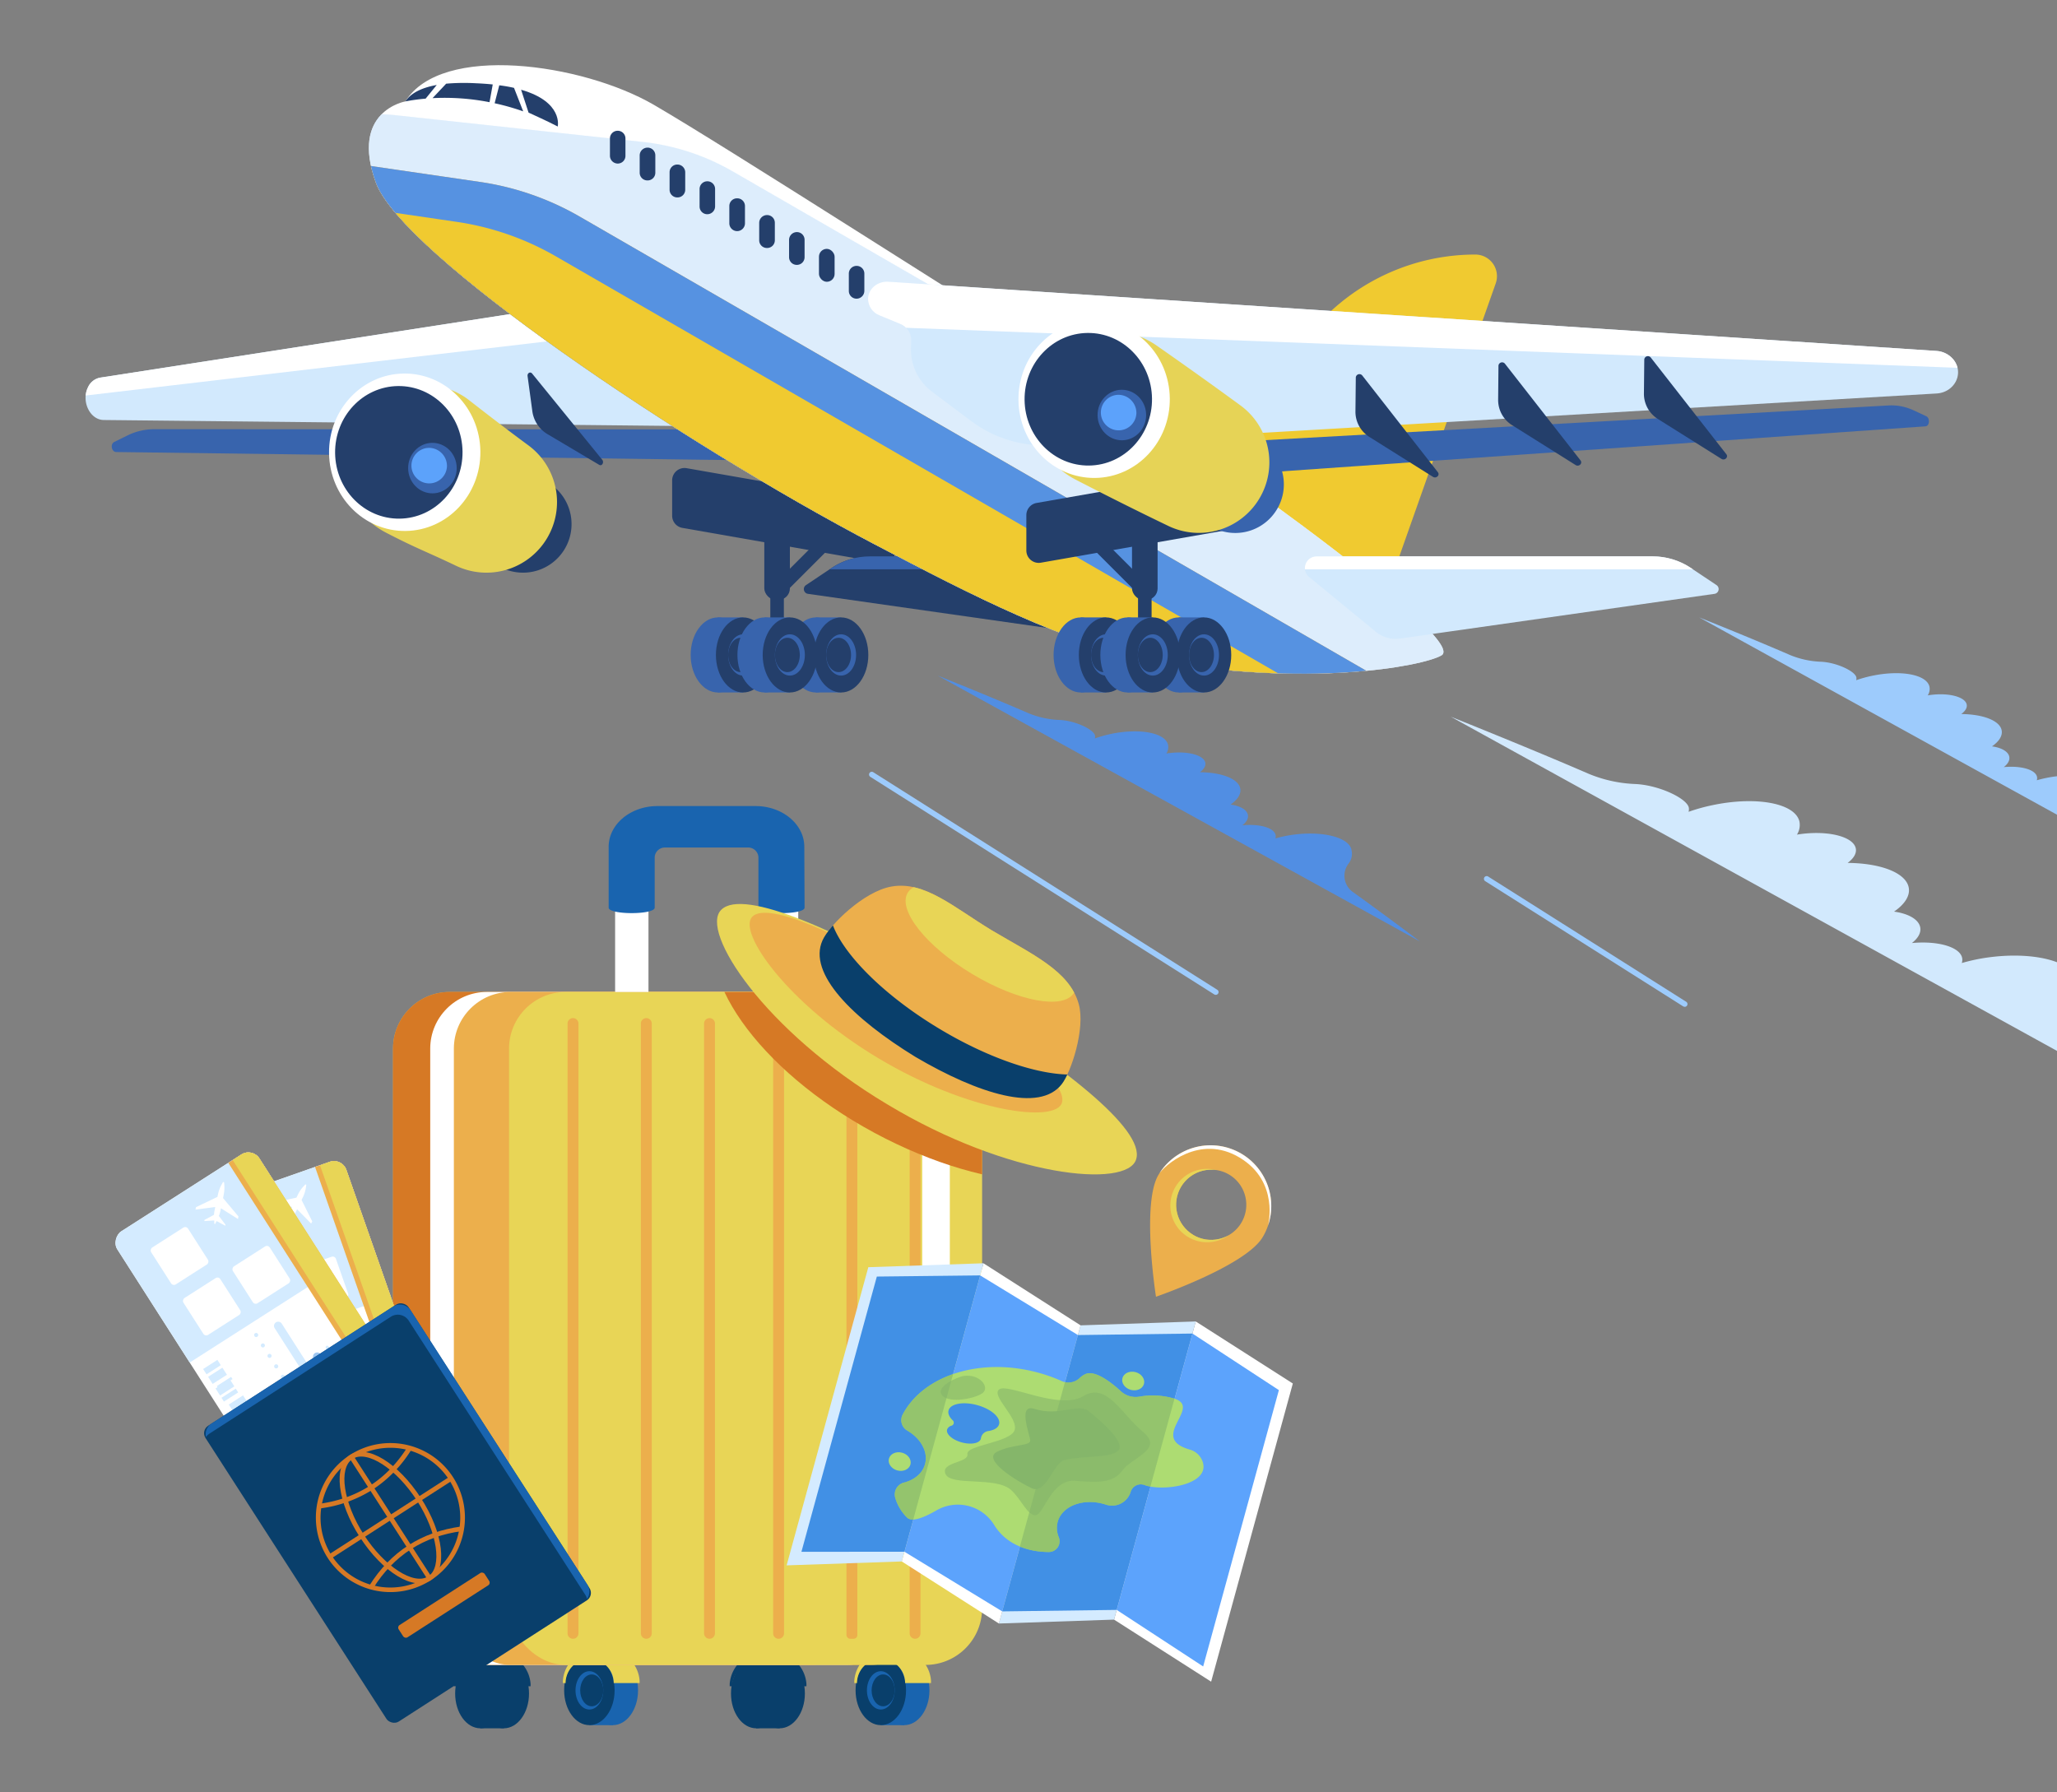 <?xml version="1.0" encoding="UTF-8"?> <svg xmlns="http://www.w3.org/2000/svg" xmlns:xlink="http://www.w3.org/1999/xlink" id="Layer_5" data-name="Layer 5" viewBox="0 0 802.24 698.97"><rect x="0" y="0" width="802.24" height="698.97" fill="#808080" stroke="none"/><defs><style>.cls-1{fill:#243f6b;}.cls-12,.cls-2{fill:#d2e9fd;}.cls-3{fill:#ecaf4c;}.cls-4{fill:#fff;}.cls-5{fill:#e8d556;}.cls-6{fill:#addc72;}.cls-7{fill:#3864ad;}.cls-8{clip-path:url(#clip-path);}.cls-9{fill:#f0ca30;}.cls-10{clip-path:url(#clip-path-2);}.cls-11{clip-path:url(#clip-path-3);}.cls-12,.cls-27{opacity:0.5;}.cls-13{fill:#eaad4c;}.cls-14{fill:#5692e1;}.cls-15{fill:#e6d356;}.cls-16{fill:#5ca2fb;}.cls-17{clip-path:url(#clip-path-4);}.cls-18{clip-path:url(#clip-path-5);}.cls-19{fill:#9dcbfc;}.cls-20{fill:#518ee3;}.cls-21{fill:#093f6b;}.cls-22{fill:#1964af;}.cls-23{fill:#d67925;}.cls-24{clip-path:url(#clip-path-6);}.cls-25{clip-path:url(#clip-path-7);}.cls-26{fill:#d4ebff;}.cls-27,.cls-31{fill:#4190e5;}.cls-28{clip-path:url(#clip-path-8);}.cls-29{clip-path:url(#clip-path-9);}.cls-30{fill:#5ca3fc;}.cls-32{clip-path:url(#clip-path-10);}.cls-33,.cls-34,.cls-35{fill:#85b66a;}.cls-33{opacity:0.63;}.cls-34{opacity:0.58;}.cls-36{clip-path:url(#clip-path-11);}</style><clipPath id="clip-path"><path class="cls-1" d="M470.4,217H339.23a26.84,26.84,0,0,0-14.89,4.51l-10,6.69a1.87,1.87,0,0,0,.77,3.41l122.73,17.49a12.05,12.05,0,0,0,9.38-2.63L473.28,225A4.54,4.54,0,0,0,470.4,217Z"></path></clipPath><clipPath id="clip-path-2"><path class="cls-2" d="M345,99.86,39.08,147.28a6.48,6.48,0,0,0-4.7,3.62h0c-2.83,5.49.64,12.86,6.08,12.91L302,166.53c8.69.22,17-3.63,23.13-10.74l10.54-12.18c3.85-4.44,5.67-10.9,4.92-17.44l-.34-2.94a7,7,0,0,1,2.81-6.77l5.71-3.66a7,7,0,0,0,2.81-6.77h0C351.12,102.15,348.13,99.36,345,99.86Z"></path></clipPath><clipPath id="clip-path-3"><path class="cls-4" d="M419,143.54C383.87,122,282.83,57,254.93,40.84s-82.86-24-96.82-1.29c0,0-21.76,3.69-11.5,31.7s119,101.51,194.72,141.15c38,19.9,74.45,38.72,107.64,44.86,60.17,11.13,105.83,2.67,113.22-1.66C573.65,248.87,454.12,165.05,419,143.54Z"></path></clipPath><clipPath id="clip-path-4"><path class="cls-2" d="M346.52,109.87l408.69,27a9.33,9.33,0,0,1,6.59,3.3h0c4.35,5.29.61,12.88-6.56,13.3L410.69,173.58A47.5,47.5,0,0,1,379,164.39l-15.28-11.46a20.45,20.45,0,0,1-8.44-17.09l.11-3a6.91,6.91,0,0,0-4.47-6.58L343,123a6.92,6.92,0,0,1-4.46-6.58h0C338.67,112.57,342.29,109.58,346.52,109.87Z"></path></clipPath><clipPath id="clip-path-5"><path class="cls-2" d="M513.39,217H644.57a26.83,26.83,0,0,1,14.88,4.51l10,6.69a1.87,1.87,0,0,1-.78,3.41L546,249.05a12.05,12.05,0,0,1-9.38-2.63L510.51,225A4.54,4.54,0,0,1,513.39,217Z"></path></clipPath><clipPath id="clip-path-6"><rect class="cls-5" x="198.53" y="386.88" width="184.5" height="262.47" rx="22.11"></rect></clipPath><clipPath id="clip-path-7"><rect class="cls-4" x="46.77" y="507.77" width="166.04" height="65.8" rx="5.09" transform="translate(-337.54 841.95) rotate(-109.31)"></rect></clipPath><clipPath id="clip-path-8"><rect class="cls-4" x="32.46" y="502.31" width="166.04" height="65.8" rx="5.09" transform="translate(-273.15 920.89) rotate(-122.61)"></rect></clipPath><clipPath id="clip-path-9"><path class="cls-3" d="M414.08,422.84c3.62-4.6,9.29-21.65,6.65-31.21-3.59-13-18.22-19.43-34.06-28.86-14.8-9-26.14-19.28-39-17-10.9,1.9-24.33,15.21-26.89,21-5.85,12.93,11.83,30.47,36.21,45.42C381.62,426.68,405.41,434.07,414.08,422.84Z"></path></clipPath><clipPath id="clip-path-10"><path class="cls-6" d="M360.76,571.05c1.31-4.78-1.63-10-6.88-13.07a4.7,4.7,0,0,1-1.88-6.2c8-15.33,30.25-22.62,53-16.39a62.1,62.1,0,0,1,9.08,3.25,6.3,6.3,0,0,0,6.95-1.15,8.16,8.16,0,0,1,2.18-1.53c3.71-1.81,10.09,3.1,13.92,6.64a8.54,8.54,0,0,0,7.35,2.1,29.29,29.29,0,0,1,13.07.66c12.09,3.31-10.18,15.24,6.47,20a7.44,7.44,0,0,1,4.87,4.33c3.77,9.42-15.4,12.18-22.51,9.5a4.13,4.13,0,0,0-5.41,2.63l-.05.15a7.58,7.58,0,0,1-9.64,4.85c-.31-.1-.62-.2-.94-.28-8.17-2.24-16.16.9-17.83,7a9.29,9.29,0,0,0,.42,6,4.19,4.19,0,0,1-3.83,5.77c-7.23,0-16.4-2.34-21.44-10.67a16.64,16.64,0,0,0-22.51-5.52c-5,2.88-9.55,4.62-11.41,2.74a18.06,18.06,0,0,1-4.6-7.69,4.77,4.77,0,0,1,3.39-5.93C356.6,577.21,359.77,574.65,360.76,571.05Z"></path></clipPath><clipPath id="clip-path-11"><path class="cls-3" d="M484.32,450.06a23.69,23.69,0,0,1,8.1,32.5c-6.74,11.21-41.58,23.19-41.58,23.19s-5.76-36.39,1-47.6A23.68,23.68,0,0,1,484.32,450.06Zm-19,31.56a13.69,13.69,0,1,0-4.68-18.79A13.69,13.69,0,0,0,465.35,481.62Z"></path></clipPath></defs><rect class="cls-1" x="300.43" y="202.64" width="5.28" height="46.1"></rect><path class="cls-1" d="M343.62,219.46l-77.48-13.57a4.83,4.83,0,0,1-4-4.75V187.35a4.82,4.82,0,0,1,5.65-4.75l77.48,13.56a4.84,4.84,0,0,1,4,4.75v13.8A4.83,4.83,0,0,1,343.62,219.46Z"></path><ellipse class="cls-7" cx="318.19" cy="255.44" rx="10.61" ry="14.64"></ellipse><rect class="cls-7" x="318.19" y="240.8" width="9.85" height="29.27"></rect><ellipse class="cls-1" cx="328.04" cy="255.44" rx="10.61" ry="14.64"></ellipse><ellipse class="cls-7" cx="328.04" cy="255.44" rx="5.84" ry="8.05"></ellipse><ellipse class="cls-1" cx="327.06" cy="255.44" rx="4.85" ry="6.7"></ellipse><ellipse class="cls-7" cx="279.97" cy="255.44" rx="10.61" ry="14.64"></ellipse><rect class="cls-7" x="279.97" y="240.8" width="9.85" height="29.27"></rect><ellipse class="cls-1" cx="289.82" cy="255.44" rx="10.61" ry="14.64"></ellipse><ellipse class="cls-7" cx="289.82" cy="255.44" rx="5.84" ry="8.05"></ellipse><ellipse class="cls-1" cx="288.84" cy="255.44" rx="4.85" ry="6.7"></ellipse><ellipse class="cls-7" cx="298.21" cy="255.44" rx="10.61" ry="14.64"></ellipse><rect class="cls-7" x="298.21" y="240.8" width="9.85" height="29.27"></rect><ellipse class="cls-1" cx="308.06" cy="255.44" rx="10.61" ry="14.64"></ellipse><ellipse class="cls-7" cx="308.06" cy="255.44" rx="5.84" ry="8.05"></ellipse><ellipse class="cls-1" cx="307.08" cy="255.44" rx="4.85" ry="6.7"></ellipse><rect class="cls-1" x="298.08" y="202.64" width="9.98" height="31.35" rx="4.49"></rect><rect class="cls-1" x="310.73" y="206.7" width="5.29" height="27.07" transform="translate(247.51 -157.09) rotate(45)"></rect><path class="cls-1" d="M470.4,217H339.23a26.84,26.84,0,0,0-14.89,4.51l-10,6.69a1.87,1.87,0,0,0,.77,3.41l122.73,17.49a12.05,12.05,0,0,0,9.38-2.63L473.28,225A4.54,4.54,0,0,0,470.4,217Z"></path><g class="cls-8"><rect class="cls-7" x="313.49" y="207.84" width="173.22" height="14.19" transform="translate(800.19 429.88) rotate(180)"></rect></g><path class="cls-9" d="M458.29,189.3l79.05,51.5,46-130.27a8.44,8.44,0,0,0-8-11.25h0a82.94,82.94,0,0,0-62,27.91Z"></path><path class="cls-7" d="M45.32,176.3l290.34,3.82-.48-12.62-275-.1a23.64,23.64,0,0,0-10.52,2.46l-5.09,2.5C42.9,173.18,43.49,176.28,45.32,176.3Z"></path><path class="cls-2" d="M345,99.86,39.08,147.28a6.48,6.48,0,0,0-4.7,3.62h0c-2.83,5.49.64,12.86,6.08,12.91L302,166.53c8.69.22,17-3.63,23.13-10.74l10.54-12.18c3.85-4.44,5.67-10.9,4.92-17.44l-.34-2.94a7,7,0,0,1,2.81-6.77l5.71-3.66a7,7,0,0,0,2.81-6.77h0C351.12,102.15,348.13,99.36,345,99.86Z"></path><g class="cls-10"><polygon class="cls-4" points="12.87 156.67 367.18 115.1 364.61 92.55 10.29 134.12 12.87 156.67"></polygon></g><path class="cls-1" d="M207.54,145.7l27.32,33.59c.85,1-.08,2.67-1.17,2l-20.52-12.18a12.38,12.38,0,0,1-5.6-9.07l-1.81-13.33C205.59,145.51,206.81,144.8,207.54,145.7Z"></path><path class="cls-4" d="M419,143.54C383.87,122,282.83,57,254.93,40.84s-82.86-24-96.82-1.29c0,0-21.76,3.69-11.5,31.7s119,101.51,194.72,141.15c38,19.9,74.45,38.72,107.64,44.86,60.17,11.13,105.83,2.67,113.22-1.66C573.65,248.87,454.12,165.05,419,143.54Z"></path><g class="cls-11"><path class="cls-12" d="M566,322.6C399.67,267.18,245.24,171.79,96.29,57.92l18.25-7.35A83.69,83.69,0,0,1,154.87,45l95.67,10.35a89.48,89.48,0,0,1,35.21,11.5l314.56,181.6Z"></path><path class="cls-12" d="M566,322.6C399.67,267.18,245.24,171.79,96.29,57.92l18.25-7.35A83.69,83.69,0,0,1,154.87,45l95.67,10.35a89.48,89.48,0,0,1,35.21,11.5l314.56,181.6Z"></path><path class="cls-13" d="M542,360.92C359.22,296,187.32,190.48,20.47,66.28l19.42-6.69a92.59,92.59,0,0,1,43.43-3.8L187.46,71a109.17,109.17,0,0,1,38.7,13.52L575.68,286.34Z"></path><path class="cls-14" d="M542,360.92C359.22,296,187.32,190.48,20.47,66.28l19.42-6.69a92.59,92.59,0,0,1,43.43-3.8L187.46,71a109.17,109.17,0,0,1,38.7,13.52L575.68,286.34Z"></path><path class="cls-9" d="M532.79,376.42C350,311.46,178.08,206,11.23,81.78L30.65,75.1a92.43,92.43,0,0,1,43.42-3.81L178.22,86.54a109.15,109.15,0,0,1,38.7,13.51l349.52,201.8Z"></path><path class="cls-1" d="M170.33,33.14c-5,.9-9.84,2.74-12.22,6.41A74.84,74.84,0,0,1,166,38.47Z"></path><path class="cls-1" d="M204.05,43.43l-3.58-9.16c-1.73-.4-3.64-.74-5.75-1l-1.81,7A93.12,93.12,0,0,1,204.05,43.43Z"></path><path class="cls-1" d="M203.23,35l2.91,8.92s7.5,3.37,11.38,5.42C217.52,49.31,219.73,39.73,203.23,35Z"></path><path class="cls-1" d="M192.17,32.94c-2-.21-4.25-.37-6.63-.47a81.34,81.34,0,0,0-11.54.17l-5.31,5.64a90.81,90.81,0,0,1,22.23,1.58Z"></path><path class="cls-1" d="M240.88,63.79h0a3.06,3.06,0,0,1-3-3V54a3,3,0,0,1,3-3h0a3,3,0,0,1,3.05,3v6.74A3,3,0,0,1,240.88,63.79Z"></path><path class="cls-1" d="M252.53,70.37h0a3,3,0,0,1-3.05-3V60.58a3.06,3.06,0,0,1,3.05-3h0a3,3,0,0,1,3.05,3v6.75A3,3,0,0,1,252.53,70.37Z"></path><path class="cls-1" d="M264.19,77h0a3,3,0,0,1-3.05-3V67.17a3,3,0,0,1,3.05-3h0a3.06,3.06,0,0,1,3.05,3v6.74A3,3,0,0,1,264.19,77Z"></path><path class="cls-1" d="M275.84,83.55h0a3,3,0,0,1-3-3V73.76a3,3,0,0,1,3-3.05h0a3,3,0,0,1,3.05,3.05V80.5A3.06,3.06,0,0,1,275.84,83.55Z"></path><path class="cls-1" d="M287.49,90.14h0a3.06,3.06,0,0,1-3.05-3V80.35a3,3,0,0,1,3.05-3h0a3,3,0,0,1,3.05,3v6.74A3.06,3.06,0,0,1,287.49,90.14Z"></path><path class="cls-1" d="M299.14,96.72h0a3,3,0,0,1-3.05-3V86.93a3.06,3.06,0,0,1,3.05-3.05h0a3,3,0,0,1,3.05,3.05v6.74A3,3,0,0,1,299.14,96.72Z"></path><path class="cls-1" d="M310.79,103.31h0a3,3,0,0,1-3.05-3V93.52a3.06,3.06,0,0,1,3.05-3h0a3,3,0,0,1,3,3v6.74A3,3,0,0,1,310.79,103.31Z"></path><rect class="cls-1" x="319.4" y="97.06" width="6.1" height="12.84" rx="3.05"></rect><path class="cls-1" d="M334.1,116.49h0a3,3,0,0,1-3.05-3V106.7a3,3,0,0,1,3.05-3h0a3,3,0,0,1,3,3v6.74A3.06,3.06,0,0,1,334.1,116.49Z"></path><path class="cls-1" d="M345.75,123.07h0a3,3,0,0,1-3.05-3v-6.74a3,3,0,0,1,3.05-3h0a3.06,3.06,0,0,1,3.05,3V120A3,3,0,0,1,345.75,123.07Z"></path><path class="cls-1" d="M357.4,129.66h0a3,3,0,0,1-3-3v-6.74a3.06,3.06,0,0,1,3-3.05h0a3.06,3.06,0,0,1,3.05,3.05v6.74A3,3,0,0,1,357.4,129.66Z"></path><path class="cls-1" d="M369.05,136.25h0A3.06,3.06,0,0,1,366,133.2v-6.74a3,3,0,0,1,3.05-3h0a3,3,0,0,1,3.05,3v6.74A3,3,0,0,1,369.05,136.25Z"></path><rect class="cls-1" x="377.65" y="130" width="6.1" height="12.84" rx="3.05"></rect></g><path class="cls-1" d="M220.2,214.17h0a18.93,18.93,0,0,0-5-25c-7-5.16-15-10.84-22.61-16.13-10-6.94-14.84,1.21-21.12,11.64h0a21.06,21.06,0,0,0,8.33,29.55c8.23,4.27,8.1,3.47,16.06,7.29A18.92,18.92,0,0,0,220.2,214.17Z"></path><path class="cls-15" d="M213.3,210h0A27.5,27.5,0,0,0,206,173.64c-8.57-6.29-19.56-14.83-22.91-17.45-.68-.53-1.38-1.05-2.11-1.52a30.61,30.61,0,0,0-42.58,10.08h0a30.62,30.62,0,0,0,12.16,43c11.9,6.18,15.77,7.39,27.3,12.91A27.5,27.5,0,0,0,213.3,210Z"></path><ellipse class="cls-4" cx="157.85" cy="176.38" rx="29.51" ry="30.7" transform="translate(-2 1.81) rotate(-0.65)"></ellipse><ellipse class="cls-1" cx="155.56" cy="176.41" rx="24.85" ry="25.86" transform="translate(-2.01 1.79) rotate(-0.65)"></ellipse><ellipse class="cls-7" cx="168.65" cy="182.56" rx="9.47" ry="9.85" transform="translate(-2.06 1.93) rotate(-0.65)"></ellipse><path class="cls-16" d="M174.32,181.79a6.93,6.93,0,1,1-7-7.12A7.05,7.05,0,0,1,174.32,181.79Z"></path><path class="cls-7" d="M750.94,166.28,490.29,184.51l-.91-12.62,247.25-13.76a20.29,20.29,0,0,1,9.72,1.93l4.84,2.25C752.79,163,752.59,166.17,750.94,166.28Z"></path><path class="cls-2" d="M346.52,109.87l408.69,27a9.33,9.33,0,0,1,6.59,3.3h0c4.35,5.29.61,12.88-6.56,13.3L410.69,173.58A47.5,47.5,0,0,1,379,164.39l-15.28-11.46a20.45,20.45,0,0,1-8.44-17.09l.11-3a6.91,6.91,0,0,0-4.47-6.58L343,123a6.92,6.92,0,0,1-4.46-6.58h0C338.67,112.57,342.29,109.58,346.52,109.87Z"></path><g class="cls-17"><rect class="cls-4" x="319.2" y="112.86" width="472.22" height="22.71" transform="translate(5.14 -21.08) rotate(2.18)"></rect></g><path class="cls-1" d="M531.3,146.46l29.47,37.7c.91,1.17-.63,2.62-1.92,1.81l-24.6-15.44a11.6,11.6,0,0,1-5.62-9.89l.14-13.45A1.42,1.42,0,0,1,531.3,146.46Z"></path><path class="cls-1" d="M586.94,141.86l29.47,37.7c.91,1.17-.62,2.63-1.92,1.81L589.9,165.93a11.6,11.6,0,0,1-5.62-9.88l.13-13.46A1.42,1.42,0,0,1,586.94,141.86Z"></path><path class="cls-1" d="M643.81,139.45l29.47,37.7c.91,1.17-.62,2.63-1.92,1.81l-24.6-15.44a11.59,11.59,0,0,1-5.62-9.88l.14-13.46A1.42,1.42,0,0,1,643.81,139.45Z"></path><path class="cls-2" d="M513.39,217H644.57a26.83,26.83,0,0,1,14.88,4.51l10,6.69a1.87,1.87,0,0,1-.78,3.41L546,249.05a12.05,12.05,0,0,1-9.38-2.63L510.51,225A4.54,4.54,0,0,1,513.39,217Z"></path><g class="cls-18"><rect class="cls-4" x="497.09" y="207.84" width="173.22" height="14.19"></rect></g><rect class="cls-1" x="443.84" y="202.64" width="5.29" height="46.1" transform="translate(892.97 451.38) rotate(180)"></rect><path class="cls-1" d="M405.94,219.46l77.47-13.57a4.82,4.82,0,0,0,4-4.75V187.35a4.82,4.82,0,0,0-5.65-4.75l-77.48,13.56a4.83,4.83,0,0,0-4,4.75v13.8A4.83,4.83,0,0,0,405.94,219.46Z"></path><ellipse class="cls-7" cx="459.73" cy="255.44" rx="10.61" ry="14.64"></ellipse><rect class="cls-7" x="459.73" y="240.8" width="9.85" height="29.27"></rect><ellipse class="cls-1" cx="469.58" cy="255.44" rx="10.61" ry="14.64"></ellipse><ellipse class="cls-7" cx="469.58" cy="255.44" rx="5.84" ry="8.05"></ellipse><ellipse class="cls-1" cx="468.6" cy="255.44" rx="4.85" ry="6.7"></ellipse><ellipse class="cls-7" cx="421.51" cy="255.44" rx="10.61" ry="14.64"></ellipse><rect class="cls-7" x="421.51" y="240.8" width="9.85" height="29.27"></rect><ellipse class="cls-1" cx="431.36" cy="255.44" rx="10.61" ry="14.64"></ellipse><ellipse class="cls-7" cx="431.36" cy="255.44" rx="5.84" ry="8.05"></ellipse><ellipse class="cls-1" cx="430.38" cy="255.44" rx="4.85" ry="6.7"></ellipse><ellipse class="cls-7" cx="439.75" cy="255.44" rx="10.61" ry="14.64"></ellipse><rect class="cls-7" x="439.75" y="240.8" width="9.85" height="29.27"></rect><ellipse class="cls-1" cx="449.6" cy="255.44" rx="10.61" ry="14.64"></ellipse><ellipse class="cls-7" cx="449.6" cy="255.44" rx="5.84" ry="8.05"></ellipse><ellipse class="cls-1" cx="448.62" cy="255.44" rx="4.85" ry="6.7"></ellipse><rect class="cls-1" x="441.5" y="202.64" width="9.98" height="31.35" rx="4.49" transform="translate(892.97 436.64) rotate(180)"></rect><rect class="cls-1" x="433.53" y="206.7" width="5.28" height="27.07" transform="translate(900.33 67.53) rotate(135)"></rect><path class="cls-7" d="M498,198.67h0a18.93,18.93,0,0,0-5-25c-7.05-5.17-15-10.85-22.62-16.13A21,21,0,0,0,440.32,164h0a21.06,21.06,0,0,0,8.33,29.55c8.23,4.27,17,8.67,25,12.49A18.91,18.91,0,0,0,498,198.67Z"></path><path class="cls-15" d="M491.12,194.51h0a27.51,27.51,0,0,0-7.31-36.37C473.57,150.63,462,142.38,451,134.71a30.6,30.6,0,0,0-43.68,9.35h0A30.6,30.6,0,0,0,419.38,187c12,6.2,24.75,12.59,36.33,18.15A27.48,27.48,0,0,0,491.12,194.51Z"></path><ellipse class="cls-4" cx="426.73" cy="155.69" rx="29.51" ry="30.7" transform="translate(-1.75 4.87) rotate(-0.65)"></ellipse><ellipse class="cls-1" cx="424.44" cy="155.71" rx="24.85" ry="25.86" transform="translate(-1.74 4.83) rotate(-0.65)"></ellipse><ellipse class="cls-7" cx="437.53" cy="161.86" rx="9.47" ry="9.85" transform="translate(-1.81 4.98) rotate(-0.65)"></ellipse><path class="cls-16" d="M443.2,161.1a6.93,6.93,0,1,1-7-7.12A7.07,7.07,0,0,1,443.2,161.1Z"></path><path class="cls-2" d="M810.59,407.07c-5.52-4-6.22-11.61-2-17,1.63-2.09,1.84-4.51,1.49-7.36-.88-7.34-15.83-11.58-33.38-9.46a72.29,72.29,0,0,0-11.6,2.35,3.87,3.87,0,0,0,.19-1.71c-.53-4.43-9.2-7.06-19.64-6.09,2.28-1.77,3.53-3.81,3.29-5.84-.39-3.25-4.51-5.63-10.25-6.41,4-2.77,6.15-5.92,5.78-9-.72-6-10.73-9.89-23.88-10,2.23-1.67,3.44-3.53,3.22-5.37-.55-4.62-9.95-7.28-21-5.95-.69.09-1.37.18-2,.29a7.05,7.05,0,0,0,1-5c-1.54-7.24-16.8-10.13-34.09-6.46a71.52,71.52,0,0,0-9.17,2.56,3.86,3.86,0,0,0,.12-1.47c-.44-3.61-11.47-8.93-20.89-9.37a52.53,52.53,0,0,1-18.55-4.14c-23.09-10-53.42-22.11-53.42-22.11L850.37,436.4S832.66,422.91,810.59,407.07Z"></path><path class="cls-19" d="M824.43,325.1a7.78,7.78,0,0,1-1.35-11.21,6.2,6.2,0,0,0,1-4.87c-.58-4.85-10.46-7.65-22.06-6.25a48.83,48.83,0,0,0-7.67,1.55,2.43,2.43,0,0,0,.13-1.13c-.35-2.93-6.08-4.66-13-4,1.51-1.17,2.34-2.52,2.18-3.86-.26-2.15-3-3.72-6.78-4.23,2.62-1.83,4.07-3.92,3.82-6-.47-3.95-7.09-6.53-15.78-6.61,1.48-1.11,2.28-2.34,2.13-3.55-.37-3-6.57-4.81-13.86-3.93-.46.05-.91.12-1.36.19a4.63,4.63,0,0,0,.68-3.33c-1-4.78-11.1-6.69-22.53-4.27a50.8,50.8,0,0,0-6.06,1.69,2.41,2.41,0,0,0,.08-1c-.28-2.39-7.57-5.91-13.8-6.2A34.92,34.92,0,0,1,698,255.42c-15.26-6.63-35.3-14.62-35.3-14.62L850.71,344.48S839,335.57,824.43,325.1Z"></path><path class="cls-20" d="M527.48,347.79a7.78,7.78,0,0,1-1.35-11.21,6.2,6.2,0,0,0,1-4.87c-.58-4.85-10.46-7.65-22.06-6.25a48.83,48.83,0,0,0-7.67,1.55,2.43,2.43,0,0,0,.13-1.13c-.35-2.93-6.08-4.66-13-4,1.51-1.17,2.34-2.52,2.18-3.86-.26-2.15-3-3.72-6.78-4.23,2.62-1.83,4.07-3.92,3.82-6-.47-3.95-7.09-6.53-15.78-6.61,1.48-1.11,2.28-2.34,2.13-3.55-.36-3-6.57-4.81-13.86-3.93-.46,0-.91.12-1.35.19a4.67,4.67,0,0,0,.67-3.33c-1-4.78-11.1-6.69-22.53-4.27A50.8,50.8,0,0,0,427,288a2.62,2.62,0,0,0,.09-1c-.29-2.39-7.58-5.91-13.81-6.2A34.92,34.92,0,0,1,401,278.11c-15.26-6.63-35.3-14.62-35.3-14.62L553.76,367.17S542.06,358.26,527.48,347.79Z"></path><path class="cls-19" d="M474.12,388a1,1,0,0,1-.57-.17L339.46,303a1.07,1.07,0,1,1,1.14-1.81L474.7,386a1.07,1.07,0,0,1-.58,2Z"></path><path class="cls-19" d="M657,392.66a1.11,1.11,0,0,1-.57-.17l-77.19-48.82a1.07,1.07,0,1,1,1.15-1.81l77.19,48.82a1.07,1.07,0,0,1-.58,2Z"></path><ellipse class="cls-21" cx="304.07" cy="660.5" rx="9.84" ry="13.57"></ellipse><rect class="cls-21" x="294.93" y="646.92" width="9.14" height="27.15" transform="translate(599 1320.99) rotate(180)"></rect><ellipse class="cls-21" cx="294.93" cy="660.5" rx="9.84" ry="13.57"></ellipse><ellipse class="cls-21" cx="294.93" cy="660.5" rx="5.41" ry="7.47"></ellipse><path class="cls-21" d="M300.34,660.5c0,3.43-2,6.21-4.5,6.21s-4.5-2.78-4.5-6.21,2-6.22,4.5-6.22S300.34,657.06,300.34,660.5Z"></path><path class="cls-21" d="M297.92,644.46h3.3a13.24,13.24,0,0,1,13.29,12.27q0,.46,0,.93H304.42a9.38,9.38,0,1,0-18.76,0h-1.07q0-.46,0-.93A13.25,13.25,0,0,1,297.92,644.46Z"></path><ellipse class="cls-21" cx="196.48" cy="660.5" rx="9.84" ry="13.57"></ellipse><rect class="cls-21" x="187.35" y="646.92" width="9.14" height="27.15" transform="translate(383.83 1320.99) rotate(180)"></rect><ellipse class="cls-21" cx="187.35" cy="660.5" rx="9.84" ry="13.57"></ellipse><ellipse class="cls-21" cx="187.35" cy="660.5" rx="5.41" ry="7.47"></ellipse><ellipse class="cls-21" cx="188.26" cy="660.5" rx="4.5" ry="6.21"></ellipse><path class="cls-21" d="M190.33,644.46h3.31a13.24,13.24,0,0,1,13.29,12.27q0,.46,0,.93H196.84a9.39,9.39,0,1,0-18.77,0H177q0-.46,0-.93A13.24,13.24,0,0,1,190.33,644.46Z"></path><ellipse class="cls-22" cx="352.65" cy="659.27" rx="9.84" ry="13.57"></ellipse><rect class="cls-22" x="343.52" y="645.69" width="9.14" height="27.15" transform="translate(696.17 1318.53) rotate(180)"></rect><ellipse class="cls-21" cx="343.52" cy="659.27" rx="9.84" ry="13.57"></ellipse><ellipse class="cls-22" cx="343.52" cy="659.27" rx="5.41" ry="7.47"></ellipse><ellipse class="cls-21" cx="344.43" cy="659.27" rx="4.5" ry="6.21"></ellipse><path class="cls-5" d="M346.5,643.23h3.31A13.24,13.24,0,0,1,363.1,655.5q0,.46,0,.93H353a9.38,9.38,0,1,0-18.76,0h-1.06q0-.46,0-.93A13.24,13.24,0,0,1,346.5,643.23Z"></path><ellipse class="cls-22" cx="239" cy="659.27" rx="9.84" ry="13.57"></ellipse><rect class="cls-22" x="229.86" y="645.69" width="9.14" height="27.15" transform="translate(468.87 1318.53) rotate(180)"></rect><ellipse class="cls-21" cx="229.86" cy="659.27" rx="9.84" ry="13.57"></ellipse><ellipse class="cls-22" cx="229.86" cy="659.27" rx="5.41" ry="7.47"></ellipse><ellipse class="cls-21" cx="230.78" cy="659.27" rx="4.5" ry="6.21"></ellipse><path class="cls-5" d="M232.85,643.23h3.3a13.25,13.25,0,0,1,13.3,12.27q0,.46,0,.93H239.35a9.38,9.38,0,1,0-18.76,0h-1.06q0-.46,0-.93A13.24,13.24,0,0,1,232.85,643.23Z"></path><rect class="cls-3" x="153.28" y="386.88" width="184.5" height="262.47" rx="22.11"></rect><rect class="cls-23" x="153.28" y="386.88" width="184.5" height="262.47" rx="22.11"></rect><rect class="cls-4" x="167.79" y="386.88" width="184.5" height="262.47" rx="22.11"></rect><rect class="cls-3" x="177.01" y="386.88" width="184.5" height="262.47" rx="22.11"></rect><rect class="cls-5" x="198.53" y="386.88" width="184.5" height="262.47" rx="22.11"></rect><g class="cls-24"><path class="cls-4" d="M365.05,518.06h0a5.38,5.38,0,0,1-5.38-5.39V420.81a5.38,5.38,0,0,1,5.38-5.38h0a5.39,5.39,0,0,1,5.39,5.38v91.86A5.39,5.39,0,0,1,365.05,518.06Z"></path><rect class="cls-3" x="330.12" y="397.08" width="4.25" height="242.07" rx="1.45"></rect><path class="cls-3" d="M303.66,639.15h0a2.12,2.12,0,0,1-2.13-2.12V399.2a2.12,2.12,0,0,1,2.13-2.12h0a2.12,2.12,0,0,1,2.12,2.12V637A2.12,2.12,0,0,1,303.66,639.15Z"></path><path class="cls-3" d="M356.89,639.15h0a2.12,2.12,0,0,1-2.12-2.12V399.2a2.12,2.12,0,0,1,2.12-2.12h0A2.12,2.12,0,0,1,359,399.2V637A2.12,2.12,0,0,1,356.89,639.15Z"></path><path class="cls-3" d="M252.06,639.15h0a2.12,2.12,0,0,1-2.12-2.12V399.2a2.12,2.12,0,0,1,2.12-2.12h0a2.12,2.12,0,0,1,2.13,2.12V637A2.12,2.12,0,0,1,252.06,639.15Z"></path><path class="cls-3" d="M223.48,639.15h0a2.12,2.12,0,0,1-2.13-2.12V399.2a2.12,2.12,0,0,1,2.13-2.12h0a2.12,2.12,0,0,1,2.12,2.12V637A2.12,2.12,0,0,1,223.48,639.15Z"></path><path class="cls-3" d="M276.71,639.15h0a2.12,2.12,0,0,1-2.12-2.12V399.2a2.12,2.12,0,0,1,2.12-2.12h0a2.12,2.12,0,0,1,2.12,2.12V637A2.12,2.12,0,0,1,276.71,639.15Z"></path><path class="cls-4" d="M365.05,578.7h0a5.38,5.38,0,0,1-5.38-5.38v-37a5.38,5.38,0,0,1,5.38-5.38h0a5.39,5.39,0,0,1,5.39,5.38v37A5.39,5.39,0,0,1,365.05,578.7Z"></path><ellipse class="cls-23" cx="363.13" cy="400.7" rx="46.67" ry="93.45" transform="translate(-161.9 530.2) rotate(-61.67)"></ellipse></g><rect class="cls-4" x="298.31" y="338.81" width="13.01" height="48.07"></rect><rect class="cls-4" x="239.9" y="338.81" width="13.01" height="48.07"></rect><path class="cls-22" d="M313.79,354c0,2.84-18,2.84-18,0V334.3a4,4,0,0,0-4.18-3.75c-7.77,0-24.33,0-32.1,0a4,4,0,0,0-4.18,3.75V354c0,2.84-17.95,2.84-17.95,0V330.25c0-8.75,8.53-15.87,19-15.87h38.3c10.49,0,19,7.12,19,15.87Z"></path><rect class="cls-4" x="46.77" y="507.77" width="166.04" height="65.8" rx="5.09" transform="translate(-337.54 841.95) rotate(-109.31)"></rect><g class="cls-25"><rect class="cls-26" x="69.07" y="439.6" width="71.46" height="89.85" transform="translate(-317.81 743.66) rotate(-109.31)"></rect><rect class="cls-3" x="46.73" y="512.77" width="218.37" height="18.22" transform="translate(-285.05 841.61) rotate(-109.31)"></rect><rect class="cls-5" x="48.92" y="512.86" width="218.37" height="18.22" transform="translate(-282.22 843.78) rotate(-109.31)"></rect></g><rect class="cls-26" x="165.66" y="592.62" width="2.46" height="17.86" transform="translate(523.33 1114.07) rotate(160.69)"></rect><rect class="cls-26" x="153.79" y="596.91" width="1.76" height="17.86" transform="matrix(-0.94, 0.33, -0.33, -0.94, 501, 1126.43)"></rect><rect class="cls-26" x="142.73" y="600.87" width="1.23" height="17.86" transform="translate(480.3 1137.89) rotate(160.69)"></rect><rect class="cls-26" x="161.48" y="593.95" width="3.28" height="17.86" transform="translate(516.43 1117.89) rotate(160.69)"></rect><rect class="cls-26" x="160.05" y="594.84" width="1.02" height="17.86" transform="translate(511.77 1120.47) rotate(160.69)"></rect><rect class="cls-26" x="138.13" y="602.52" width="1.02" height="17.86" transform="translate(471.66 1142.67) rotate(160.69)"></rect><rect class="cls-26" x="156.4" y="595.73" width="3.28" height="17.86" transform="translate(507.14 1123.03) rotate(160.69)"></rect><rect class="cls-26" x="148.43" y="598.27" width="4.68" height="17.86" transform="translate(493.85 1130.39) rotate(160.69)"></rect><rect class="cls-26" x="132.95" y="603.7" width="4.68" height="17.86" transform="translate(465.55 1146.06) rotate(160.69)"></rect><rect class="cls-26" x="139.71" y="601.72" width="2.46" height="17.86" transform="translate(475.88 1140.34) rotate(160.69)"></rect><rect class="cls-26" x="144.65" y="599.84" width="3.28" height="17.86" transform="translate(485.66 1134.92) rotate(160.69)"></rect><rect class="cls-26" x="97.08" y="527.85" width="2.46" height="6.62" transform="translate(567.08 262.73) rotate(70.69)"></rect><rect class="cls-26" x="101.71" y="540.07" width="1.76" height="6.62" transform="translate(581.47 266.86) rotate(70.69)"></rect><rect class="cls-26" x="105.95" y="551.39" width="1.23" height="6.62" transform="translate(594.81 270.69) rotate(70.69)"></rect><rect class="cls-26" x="97.99" y="531.62" width="3.28" height="6.62" transform="translate(571.52 264.01) rotate(70.69)"></rect><rect class="cls-26" x="100.02" y="534.18" width="1.02" height="6.62" transform="translate(574.52 264.83) rotate(70.68)"></rect><rect class="cls-26" x="107.7" y="556.1" width="1.02" height="6.62" transform="translate(600.39 272.34) rotate(70.69)"></rect><rect class="cls-26" x="99.78" y="536.7" width="3.28" height="6.62" transform="translate(577.51 265.73) rotate(70.69)"></rect><rect class="cls-26" x="101.62" y="543.97" width="4.68" height="6.62" transform="translate(586.08 268.19) rotate(70.69)"></rect><rect class="cls-26" x="107.04" y="559.45" width="4.68" height="6.62" transform="translate(604.32 273.45) rotate(70.69)"></rect><rect class="cls-26" x="106.17" y="553.8" width="2.46" height="6.62" transform="translate(597.67 271.54) rotate(70.69)"></rect><rect class="cls-26" x="103.89" y="548.45" width="3.28" height="6.62" transform="translate(591.36 269.72) rotate(70.69)"></rect><path class="cls-4" d="M113.93,470.7l-7.73-.79.42-.88,9-1.93.55-1.15a13.24,13.24,0,0,1,2.14-3.18l.65-.7a.27.27,0,0,1,.48.23l-.15.94a13.19,13.19,0,0,1-1.14,3.66l-.54,1.11,4.16,8.33-.42.88-5.48-5.59-.57,1.18a10.14,10.14,0,0,1-.92,1.56l1.72,3.86a.17.17,0,0,1,0,.1l-.1.2a.11.11,0,0,1-.17,0l-2.79-2.48-.72.9a.22.22,0,0,1-.39-.18l.26-1.13-3.69-.63a.11.11,0,0,1-.08-.16l.1-.2a.11.11,0,0,1,.07-.06l4.1-1.07a10.13,10.13,0,0,1,.64-1.69Z"></path><path class="cls-26" d="M143.28,534.16l16.17,46.16a.61.61,0,0,0,.78.38h0a.63.63,0,0,0,.38-.79l-16.17-46.15a.62.62,0,0,0-.79-.38h0A.6.6,0,0,0,143.28,534.16Z"></path><path class="cls-27" d="M137.64,537.22l15.5,44.23a1.64,1.64,0,0,0,2.09,1h0a1.63,1.63,0,0,0,1-2.08l-15.5-44.23a1.63,1.63,0,0,0-2.08-1h0A1.64,1.64,0,0,0,137.64,537.22Z"></path><rect class="cls-27" x="120.9" y="577.75" width="16.08" height="10.79" rx="1.15" transform="translate(-378.76 897.66) rotate(-109.31)"></rect><rect class="cls-27" x="114.4" y="559.2" width="16.08" height="10.79" rx="1.15" transform="translate(-369.9 866.85) rotate(-109.31)"></rect><path class="cls-26" d="M125.61,522l21.56,61.52a1.64,1.64,0,0,0,2.09,1h0a1.63,1.63,0,0,0,1-2.08L128.7,520.94a1.63,1.63,0,0,0-2.08-1h0A1.64,1.64,0,0,0,125.61,522Z"></path><rect class="cls-4" x="116.81" y="492.06" width="17.07" height="17.07" rx="1.33" transform="translate(-305.64 784.42) rotate(-109.31)"></rect><rect class="cls-4" x="95.2" y="499.63" width="17.07" height="17.07" rx="1.33" transform="translate(-341.55 774.1) rotate(-109.31)"></rect><rect class="cls-4" x="87.47" y="477.58" width="17.07" height="17.07" rx="1.33" transform="translate(-331.02 737.47) rotate(-109.31)"></rect><path class="cls-26" d="M139.68,586.4a.8.8,0,0,0,1.36.84.8.8,0,1,0-1.36-.84Z"></path><path class="cls-26" d="M138.09,581.84a.78.78,0,0,0,.25,1.09.8.8,0,1,0,.84-1.35A.79.79,0,0,0,138.09,581.84Z"></path><path class="cls-26" d="M136.49,577.27a.79.79,0,0,0,.25,1.1.8.8,0,1,0,.84-1.35A.79.79,0,0,0,136.49,577.27Z"></path><path class="cls-26" d="M134.89,572.71a.8.8,0,1,0,1.35.84.8.8,0,0,0-1.35-.84Z"></path><path class="cls-26" d="M133.29,568.15a.8.8,0,0,0,.26,1.1.8.8,0,1,0-.26-1.1Z"></path><path class="cls-26" d="M131.69,563.59a.8.8,0,1,0,1.1-.26A.8.8,0,0,0,131.69,563.59Z"></path><path class="cls-26" d="M130.09,559a.8.8,0,1,0,1.1-.26A.8.8,0,0,0,130.09,559Z"></path><path class="cls-26" d="M128.5,554.47a.78.78,0,0,0,.25,1.09.8.8,0,1,0,.84-1.35A.79.79,0,0,0,128.5,554.47Z"></path><path class="cls-26" d="M126.9,549.91a.78.78,0,0,0,.25,1.09.8.8,0,1,0,.84-1.35A.79.79,0,0,0,126.9,549.91Z"></path><path class="cls-26" d="M125.3,545.34a.8.8,0,1,0,1.1-.25A.8.8,0,0,0,125.3,545.34Z"></path><path class="cls-26" d="M123.7,540.78a.8.8,0,0,0,.26,1.1.8.8,0,1,0-.26-1.1Z"></path><path class="cls-26" d="M122.1,536.22a.8.8,0,0,0,.26,1.1.8.8,0,0,0,.84-1.35A.8.8,0,0,0,122.1,536.22Z"></path><path class="cls-26" d="M120.5,531.66a.8.8,0,1,0,1.1-.26A.81.81,0,0,0,120.5,531.66Z"></path><path class="cls-26" d="M118.91,527.1a.8.8,0,0,0,.25,1.1.81.81,0,0,0,1.1-.26.8.8,0,0,0-.26-1.1A.79.79,0,0,0,118.91,527.1Z"></path><path class="cls-26" d="M117.31,522.54a.78.78,0,0,0,.25,1.09.8.8,0,1,0-.25-1.09Z"></path><rect class="cls-4" x="32.46" y="502.31" width="166.04" height="65.8" rx="5.09" transform="translate(-273.15 920.89) rotate(-122.61)"></rect><g class="cls-28"><rect class="cls-26" x="42.51" y="441.39" width="71.46" height="89.85" transform="translate(-289.26 814.28) rotate(-122.61)"></rect><rect class="cls-3" x="27.4" y="501.8" width="218.37" height="18.22" transform="translate(-220.21 901.29) rotate(-122.61)"></rect><rect class="cls-5" x="29.54" y="501.38" width="218.37" height="18.22" transform="translate(-216.56 902.45) rotate(-122.61)"></rect></g><rect class="cls-26" x="164.35" y="576.99" width="2.46" height="17.86" transform="translate(620.8 990.27) rotate(147.39)"></rect><rect class="cls-26" x="153.8" y="583.97" width="1.76" height="17.86" transform="matrix(-0.84, 0.54, -0.54, -0.84, 604.48, 1008.99)"></rect><rect class="cls-26" x="143.95" y="590.44" width="1.23" height="17.86" transform="translate(589.32 1026.37) rotate(147.39)"></rect><rect class="cls-26" x="160.58" y="579.15" width="3.28" height="17.86" transform="translate(615.77 996.05) rotate(147.39)"></rect><rect class="cls-26" x="159.42" y="580.61" width="1.02" height="17.86" transform="translate(612.37 999.95) rotate(147.39)"></rect><rect class="cls-26" x="139.86" y="593.12" width="1.02" height="17.86" transform="translate(583.05 1033.57) rotate(147.39)"></rect><rect class="cls-26" x="156.05" y="582.05" width="3.28" height="17.86" transform="translate(608.98 1003.84) rotate(147.39)"></rect><rect class="cls-26" x="148.85" y="586.2" width="4.68" height="17.86" transform="translate(599.25 1014.99) rotate(147.39)"></rect><rect class="cls-26" x="135.04" y="595.04" width="4.68" height="17.86" transform="matrix(-0.84, 0.54, -0.54, -0.84, 578.57, 1038.71)"></rect><rect class="cls-26" x="141.19" y="591.81" width="2.46" height="17.86" transform="translate(586.13 1030.03) rotate(147.39)"></rect><rect class="cls-26" x="145.55" y="588.76" width="3.28" height="17.86" transform="translate(593.27 1021.86) rotate(147.39)"></rect><rect class="cls-26" x="81.42" y="529.88" width="2.46" height="6.62" transform="translate(487.26 176.23) rotate(57.39)"></rect><rect class="cls-26" x="88.75" y="540.79" width="1.76" height="6.62" transform="translate(499.66 175.39) rotate(57.39)"></rect><rect class="cls-26" x="95.48" y="550.89" width="1.23" height="6.62" transform="translate(511.18 174.62) rotate(57.39)"></rect><rect class="cls-26" x="83.17" y="533.24" width="3.28" height="6.62" transform="translate(491.1 175.99) rotate(57.39)"></rect><rect class="cls-26" x="85.76" y="535.53" width="1.02" height="6.62" transform="matrix(0.54, 0.84, -0.84, 0.54, 493.67, 175.78)"></rect><rect class="cls-26" x="98.27" y="555.1" width="1.02" height="6.62" transform="translate(515.92 174.26) rotate(57.39)"></rect><rect class="cls-26" x="86.07" y="537.78" width="3.28" height="6.62" transform="translate(496.25 175.62) rotate(57.39)"></rect><rect class="cls-26" x="89.52" y="544.27" width="4.68" height="6.62" transform="matrix(0.54, 0.84, -0.84, 0.54, 503.63, 175.12)"></rect><rect class="cls-26" x="98.36" y="558.09" width="4.68" height="6.62" transform="translate(519.34 174.04) rotate(57.39)"></rect><rect class="cls-26" x="96.24" y="553.04" width="2.46" height="6.62" transform="translate(513.61 174.44) rotate(57.39)"></rect><rect class="cls-26" x="92.78" y="548.27" width="3.28" height="6.62" transform="translate(508.18 174.81) rotate(57.39)"></rect><path class="cls-4" d="M83.94,470.76l-7.7,1,.21-.95,8.35-4,.27-1.25A13.43,13.43,0,0,1,86.43,462l.46-.83a.28.28,0,0,1,.53.12l.07.95a13.65,13.65,0,0,1-.27,3.82L87,467.29l6,7.14-.2,1-6.62-4.18-.28,1.27a11.33,11.33,0,0,1-.54,1.74l2.56,3.36a.15.15,0,0,1,0,.09l0,.22a.11.11,0,0,1-.16.07l-3.29-1.77-.49,1a.22.22,0,0,1-.42-.09V476l-3.73.23a.1.1,0,0,1-.11-.13l0-.22a.1.1,0,0,1,0-.08l3.74-2a11.11,11.11,0,0,1,.24-1.8Z"></path><path class="cls-26" d="M127.1,525.77,153.46,567a.61.61,0,0,0,.85.19h0a.62.62,0,0,0,.18-.85l-26.35-41.2a.62.62,0,0,0-.85-.19h0A.61.61,0,0,0,127.1,525.77Z"></path><path class="cls-27" d="M122.32,530l25.26,39.48a1.64,1.64,0,0,0,2.26.5h0a1.66,1.66,0,0,0,.5-2.27l-25.26-39.48a1.63,1.63,0,0,0-2.26-.49h0A1.65,1.65,0,0,0,122.32,530Z"></path><rect class="cls-27" x="116.38" y="571.34" width="16.08" height="10.79" rx="1.15" transform="translate(-294.37 992.33) rotate(-122.61)"></rect><rect class="cls-27" x="105.78" y="554.78" width="16.08" height="10.79" rx="1.15" transform="translate(-296.72 957.93) rotate(-122.61)"></rect><path class="cls-26" d="M107.12,518l35.13,54.92a1.63,1.63,0,0,0,2.26.49h0a1.64,1.64,0,0,0,.5-2.26l-35.13-54.91a1.64,1.64,0,0,0-2.26-.5h0A1.63,1.63,0,0,0,107.12,518Z"></path><rect class="cls-4" x="93.39" y="488.69" width="17.07" height="17.07" rx="1.33" transform="translate(-262 851.03) rotate(-122.61)"></rect><rect class="cls-4" x="74.1" y="501.03" width="17.07" height="17.07" rx="1.33" transform="translate(-302.08 853.77) rotate(-122.61)"></rect><rect class="cls-4" x="61.51" y="481.35" width="17.07" height="17.07" rx="1.33" transform="translate(-304.88 812.87) rotate(-122.61)"></rect><path class="cls-26" d="M135.94,577a.8.8,0,0,0-.24,1.1.8.8,0,0,0,1.35-.86A.81.81,0,0,0,135.94,577Z"></path><path class="cls-26" d="M133.34,572.94a.8.8,0,1,0,1.1.24A.79.79,0,0,0,133.34,572.94Z"></path><path class="cls-26" d="M130.74,568.87a.81.81,0,0,0-.25,1.1.79.79,0,0,0,1.1.24.81.81,0,0,0,.25-1.1A.79.79,0,0,0,130.74,568.87Z"></path><path class="cls-26" d="M128.13,564.8a.8.8,0,1,0,1.1.24A.79.79,0,0,0,128.13,564.8Z"></path><path class="cls-26" d="M125.53,560.73a.8.8,0,1,0,1.1.24A.79.79,0,0,0,125.53,560.73Z"></path><path class="cls-26" d="M122.92,556.65a.8.8,0,0,0,.86,1.35.79.79,0,0,0,.24-1.1A.8.8,0,0,0,122.92,556.65Z"></path><path class="cls-26" d="M120.32,552.58a.79.79,0,0,0-.24,1.1.8.8,0,0,0,1.1.25.81.81,0,0,0,.24-1.11A.8.8,0,0,0,120.32,552.58Z"></path><path class="cls-26" d="M117.71,548.51a.8.8,0,1,0,1.1.24A.79.79,0,0,0,117.71,548.51Z"></path><path class="cls-26" d="M115.11,544.44a.8.8,0,1,0,1.1.24A.79.79,0,0,0,115.11,544.44Z"></path><path class="cls-26" d="M112.5,540.37a.8.8,0,1,0,1.1.24A.79.79,0,0,0,112.5,540.37Z"></path><path class="cls-26" d="M109.9,536.3a.8.8,0,1,0,1.1.24A.79.79,0,0,0,109.9,536.3Z"></path><path class="cls-26" d="M107.29,532.23a.8.8,0,1,0,1.1.24A.79.79,0,0,0,107.29,532.23Z"></path><path class="cls-26" d="M104.69,528.15a.79.79,0,0,0-.24,1.1.81.81,0,0,0,1.1.25.8.8,0,0,0-.86-1.35Z"></path><path class="cls-26" d="M102.09,524.08a.79.79,0,1,0,1.1.24A.8.8,0,0,0,102.09,524.08Z"></path><path class="cls-26" d="M99.48,520a.8.8,0,1,0,1.1.24A.79.79,0,0,0,99.48,520Z"></path><rect class="cls-21" x="107.94" y="521.47" width="94.19" height="137.24" rx="3.45" transform="translate(604.93 1002.22) rotate(147.21)"></rect><path class="cls-22" d="M228.26,622,159.4,515.08a5.05,5.05,0,0,0-7-1.51L81.72,559.12a4.94,4.94,0,0,0-1.39,1.34,5,5,0,0,1,2.2-5.28l70.7-45.54a5,5,0,0,1,7,1.5L229.06,618a5.06,5.06,0,0,1-.11,5.63A5,5,0,0,0,228.26,622Z"></path><path class="cls-23" d="M168,616.33a29.07,29.07,0,1,0-40.18-8.7A29.11,29.11,0,0,0,168,616.33ZM137.5,569a27.25,27.25,0,1,1-8.16,37.67A27.29,27.29,0,0,1,137.5,569Z"></path><path class="cls-23" d="M168,616.33c6.66-4.29,5-18.39-3.86-32.09s-21-21.08-27.63-16.79-5,18.39,3.86,32.09S161.34,620.62,168,616.33ZM137.5,569c5.61-3.62,17.11,3.82,25.11,16.24s10,26,4.4,29.58S149.9,611,141.9,598.56,131.88,572.59,137.5,569Z"></path><rect class="cls-23" x="124.15" y="591.17" width="55.61" height="1.82" transform="translate(-296.42 176.62) rotate(-32.79)"></rect><rect class="cls-23" x="151.35" y="563.73" width="1.82" height="56.32" transform="translate(-296.26 176.74) rotate(-32.79)"></rect><path class="cls-23" d="M145.56,619.43c8-12.79,19.63-20.28,34.58-22.27l-.24-1.8c-15.51,2.07-27.58,9.84-35.88,23.11Z"></path><path class="cls-23" d="M145.29,581a49.76,49.76,0,0,0,15.24-15.75l-1.54-1c-8,12.79-19.63,20.28-34.58,22.28l.24,1.8A49.82,49.82,0,0,0,145.29,581Z"></path><rect class="cls-23" x="153.21" y="623.16" width="39.89" height="5.69" rx="1.2" transform="translate(657.72 1058.52) rotate(147.21)"></rect><path class="cls-5" d="M281.26,354.87c-8.52,8.41,17,47.26,64.63,75.75,47.48,28.67,93.78,33,97.21,21.53,3.7-11.7-29.68-37.61-72.08-63.35C328.4,363.43,289.86,346.11,281.26,354.87Z"></path><path class="cls-3" d="M293.45,357.48c-6.06,5.79,13.5,33.93,49,55.18s69.45,25.46,71.72,17.39c2.45-8.23-22.57-27.35-54.2-46.54C328.19,364.58,299.57,351.45,293.45,357.48Z"></path><path class="cls-3" d="M414.08,422.84c3.62-4.6,9.29-21.65,6.65-31.21-3.59-13-18.22-19.43-34.06-28.86-14.8-9-26.14-19.28-39-17-10.9,1.9-24.33,15.21-26.89,21-5.85,12.93,11.83,30.47,36.21,45.42C381.62,426.68,405.41,434.07,414.08,422.84Z"></path><g class="cls-29"><path class="cls-21" d="M366.26,401.18c-24-14.45-40.82-32.54-42.59-44.6-4.29.7-7.46,2.4-9.14,5.19-6.53,10.86,12,34,41.44,51.69s58.56,23.22,65.09,12.35a10.45,10.45,0,0,0,1.15-7.09C409.82,420.75,388.12,414.33,366.26,401.18Z"></path><path class="cls-5" d="M418.86,387.2c-4,6.71-21.82,3.43-39.73-7.34S350,354.93,354,348.21s21.83-3.43,39.74,7.34S422.9,380.48,418.86,387.2Z"></path></g><polygon class="cls-4" points="434.49 631.68 472.35 655.88 504.21 539.59 466.35 515.39 434.49 631.68"></polygon><polygon class="cls-26" points="434.48 631.68 389.57 633.2 421.43 516.91 466.34 515.39 434.48 631.68"></polygon><polygon class="cls-4" points="351.71 609 389.57 633.2 421.43 516.91 383.57 492.71 351.71 609"></polygon><polygon class="cls-26" points="351.7 608.99 306.79 610.52 338.65 494.23 383.56 492.7 351.7 608.99"></polygon><polygon class="cls-30" points="352.74 605.21 390.87 628.47 420.4 520.69 382.27 497.43 352.74 605.21"></polygon><polygon class="cls-31" points="352.74 605.21 312.56 605.23 341.97 497.88 382.27 497.43 352.74 605.21"></polygon><polygon class="cls-31" points="435.52 627.89 390.87 628.47 420.4 520.69 465.06 520.11 435.52 627.89"></polygon><polygon class="cls-30" points="435.52 627.89 469.24 649.95 498.77 542.17 465.06 520.11 435.52 627.89"></polygon><path class="cls-6" d="M360.76,571.05c1.31-4.78-1.63-10-6.88-13.07a4.7,4.7,0,0,1-1.88-6.2c8-15.33,30.25-22.62,53-16.39a62.1,62.1,0,0,1,9.08,3.25,6.3,6.3,0,0,0,6.95-1.15,8.16,8.16,0,0,1,2.18-1.53c3.71-1.81,10.09,3.1,13.92,6.64a8.54,8.54,0,0,0,7.35,2.1,29.29,29.29,0,0,1,13.07.66c12.09,3.31-10.18,15.24,6.47,20a7.44,7.44,0,0,1,4.87,4.33c3.77,9.42-15.4,12.18-22.51,9.5a4.13,4.13,0,0,0-5.41,2.63l-.05.15a7.58,7.58,0,0,1-9.64,4.85c-.31-.1-.62-.2-.94-.28-8.17-2.24-16.16.9-17.83,7a9.29,9.29,0,0,0,.42,6,4.19,4.19,0,0,1-3.83,5.77c-7.23,0-16.4-2.34-21.44-10.67a16.64,16.64,0,0,0-22.51-5.52c-5,2.88-9.55,4.62-11.41,2.74a18.06,18.06,0,0,1-4.6-7.69,4.77,4.77,0,0,1,3.39-5.93C356.6,577.21,359.77,574.65,360.76,571.05Z"></path><g class="cls-32"><rect class="cls-33" x="406.17" y="536.14" width="42.91" height="78.72" transform="translate(687.97 1243.55) rotate(-164.68)"></rect><rect class="cls-33" x="346.69" y="524.01" width="17.95" height="73.11" transform="translate(550.57 1195.19) rotate(-164.68)"></rect></g><path class="cls-6" d="M355.08,571.18c-.52,1.91-2.83,2.94-5.14,2.31s-3.77-2.7-3.25-4.6,2.82-2.94,5.14-2.31S355.6,569.28,355.08,571.18Z"></path><path class="cls-6" d="M446.15,539.77c-.53,1.9-2.83,2.93-5.15,2.3s-3.77-2.7-3.24-4.6,2.82-2.94,5.14-2.31S446.67,537.86,446.15,539.77Z"></path><path class="cls-31" d="M369.94,550.09c.72-2.63,5.72-3.56,11.16-2.07s9.26,4.83,8.54,7.47c-.38,1.38-1.94,2.29-4.13,2.63a3.37,3.37,0,0,0-2.94,2.8,1.84,1.84,0,0,1-.05.25c-.48,1.76-3.82,2.38-7.45,1.39s-6.18-3.23-5.7-5a2.44,2.44,0,0,1,1.76-1.52,1.24,1.24,0,0,0,.47-2.07C370.26,552.7,369.6,551.32,369.94,550.09Z"></path><path class="cls-34" d="M394.19,581c4,3.46,6.61,10.4,9.81,9.95s6.09-14.17,15.34-13.4,15,.8,18.52-4.16,16.29-8.08,7.85-15-14-19.47-23.26-13.86-29.19-5.11-32.71-2.68,7.7,11.23,5.94,16-19,5.8-18.38,9.27-10.74,3.06-8.52,7.82S388.13,575.8,394.19,581Z"></path><path class="cls-35" d="M403.39,549.47c9.86,3.15,17-2.39,21.19.9s14.13,11.78,11.75,15.11-13.32,2.12-21.11,3.94c-4.46,1.05-7.14,13.67-12.87,11s-19.38-11.1-13.64-14.13,13.25-2.26,13.1-4.48S396.75,547.35,403.39,549.47Z"></path><path class="cls-34" d="M383.17,543.36c3-2.22-.93-7.61-7.25-6.71-2.73.38-11.44,4.4-8.43,7.64S380.46,545.36,383.17,543.36Z"></path><path class="cls-3" d="M484.32,450.06a23.69,23.69,0,0,1,8.1,32.5c-6.74,11.21-41.58,23.19-41.58,23.19s-5.76-36.39,1-47.6A23.68,23.68,0,0,1,484.32,450.06Zm-19,31.56a13.69,13.69,0,1,0-4.68-18.79A13.69,13.69,0,0,0,465.35,481.62Z"></path><g class="cls-36"><path class="cls-4" d="M494.53,478s4.6-17.11-11.07-26.52-29.58,3.25-31.64,6.66h0l-8.93-7.7,27.25-27.91,46.61,40.37L494.53,478"></path><path class="cls-5" d="M458.48,462.82a14.31,14.31,0,1,0,19.64-4.89A14.32,14.32,0,0,0,458.48,462.82Z"></path></g></svg> 